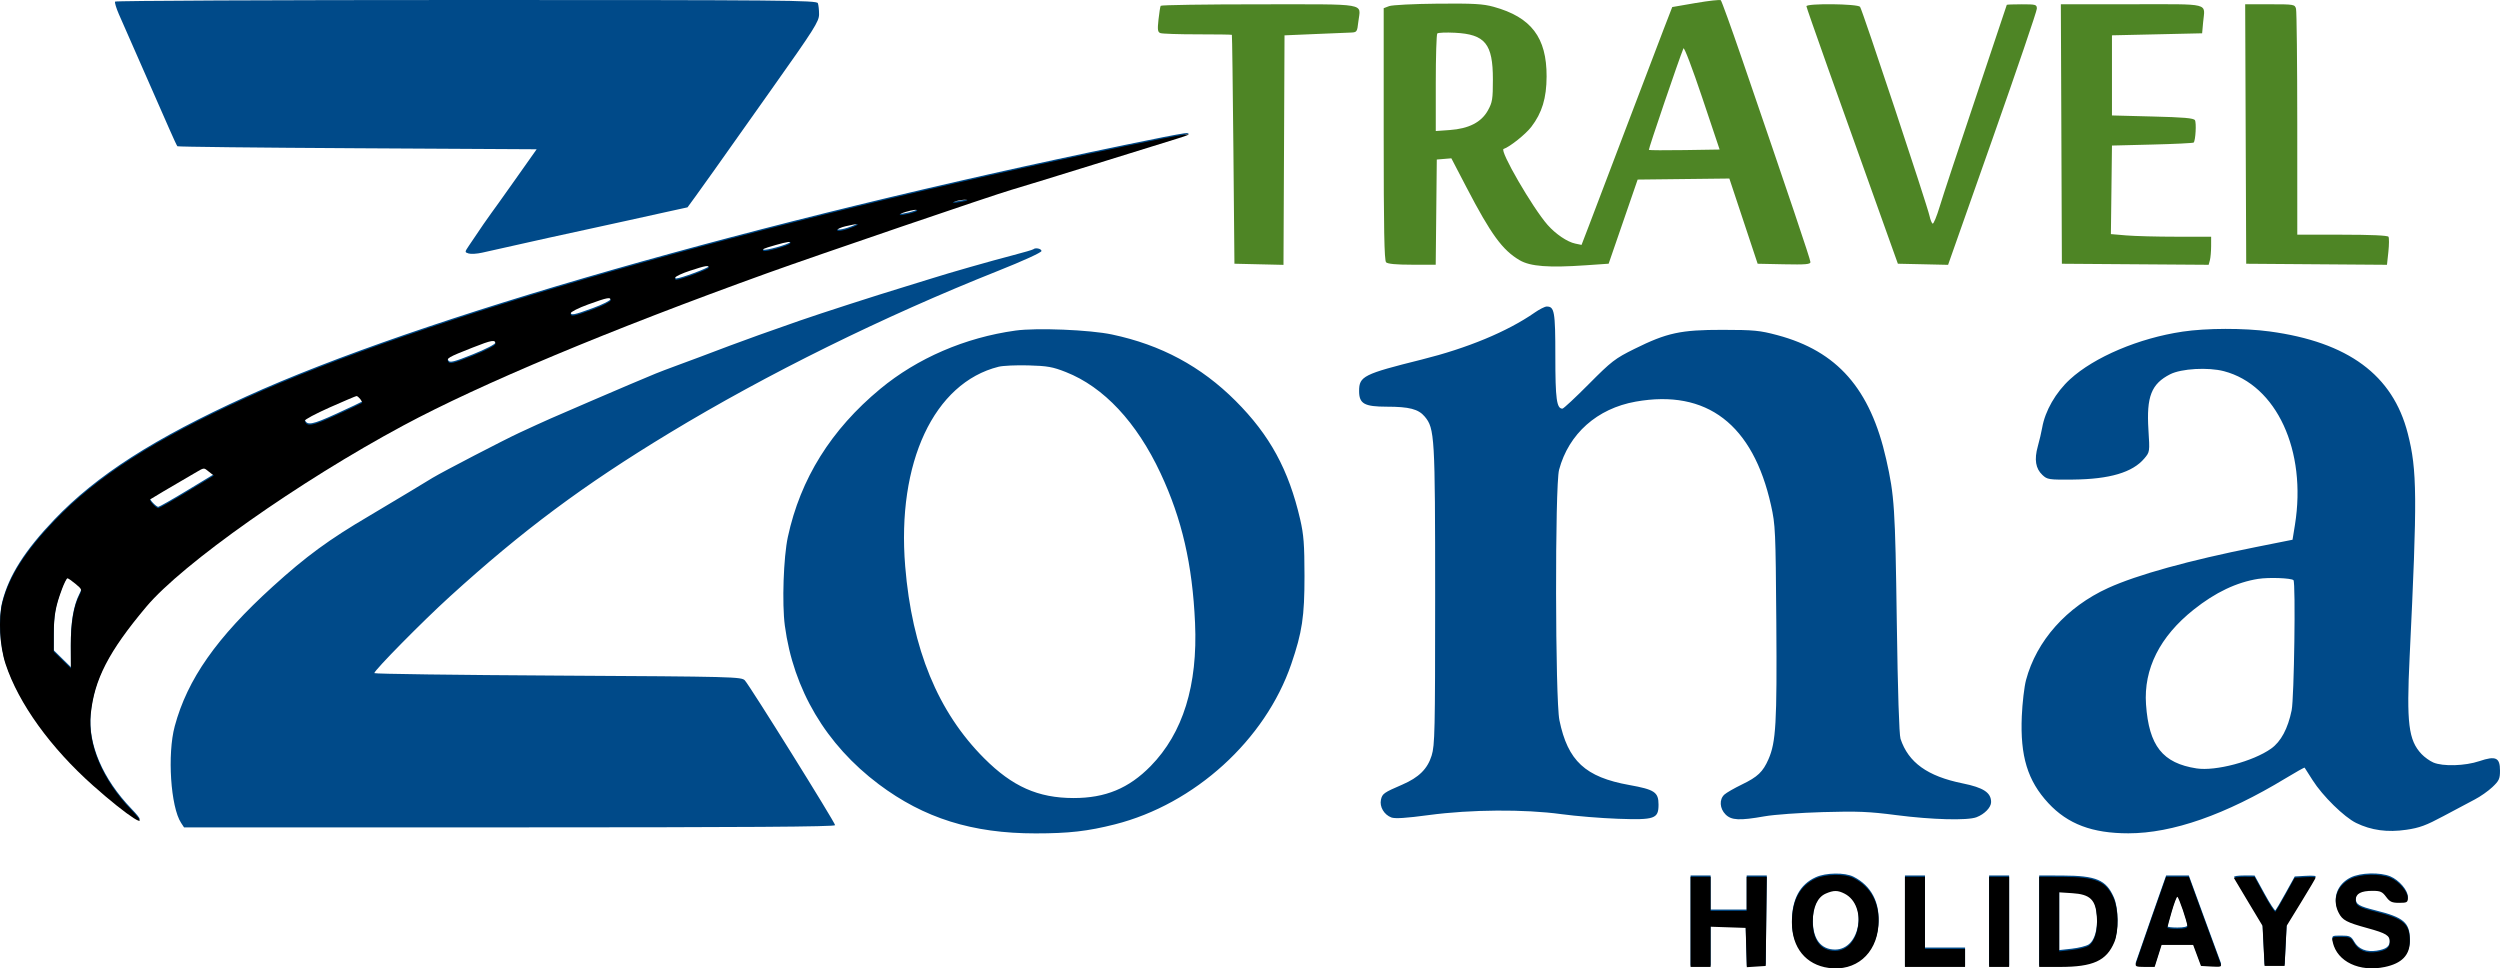 <?xml version="1.0" encoding="UTF-8" standalone="no"?>
<svg
   width="118.751"
   height="46"
   viewBox="0 0 118.751 46"
   fill="none"
   version="1.1"
   id="svg15"
   sodipodi:docname="travel_zona_logo_new.svg"
   inkscape:version="1.1.2 (0a00cf5339, 2022-02-04)"
   xmlns:inkscape="http://www.inkscape.org/namespaces/inkscape"
   xmlns:sodipodi="http://sodipodi.sourceforge.net/DTD/sodipodi-0.dtd"
   xmlns="http://www.w3.org/2000/svg"
   xmlns:svg="http://www.w3.org/2000/svg">
  <sodipodi:namedview
     id="namedview17"
     pagecolor="#ffffff"
     bordercolor="#666666"
     borderopacity="1.0"
     inkscape:pageshadow="2"
     inkscape:pageopacity="0.0"
     inkscape:pagecheckerboard="0"
     showgrid="false"
     fit-margin-top="0"
     fit-margin-left="0"
     fit-margin-right="0"
     fit-margin-bottom="0"
     inkscape:zoom="3.1111111"
     inkscape:cx="35.357143"
     inkscape:cy="43.071429"
     inkscape:window-width="1920"
     inkscape:window-height="970"
     inkscape:window-x="0"
     inkscape:window-y="0"
     inkscape:window-maximized="1"
     inkscape:current-layer="svg15" />
  <g
     clip-path="url(#clip0_1940_3181)"
     id="g8"
     transform="translate(-49)">
    <path
       fill-rule="evenodd"
       clip-rule="evenodd"
       d="m 54.466,0.076 c -0.026,0.042 0.055,0.309 0.179,0.595 0.124,0.285 0.641,1.461 1.148,2.612 0.507,1.151 1.072,2.436 1.255,2.855 0.183,0.419 0.353,0.783 0.377,0.809 0.024,0.026 3.874,0.069 8.555,0.095 l 8.511,0.048 -1.042,1.475 c -0.573,0.811 -1.078,1.518 -1.121,1.57 -0.073,0.088 -0.544,0.773 -1.049,1.528 -0.211,0.315 -0.211,0.317 -0.018,0.378 0.107,0.034 0.395,0.016 0.64,-0.039 2.857,-0.642 3.779,-0.846 5.205,-1.153 0.523,-0.113 1.294,-0.281 1.713,-0.375 0.419,-0.094 1.229,-0.273 1.801,-0.398 L 81.657,9.849 82.046,9.316 C 82.259,9.022 82.657,8.466 82.931,8.079 83.204,7.691 84.436,5.953 85.667,4.215 87.681,1.373 87.906,1.018 87.906,0.678 87.906,0.471 87.88,0.233 87.848,0.151 87.796,0.014 86.236,0 71.152,0 62.001,0 54.492,0.034 54.466,0.076 Z M 102.371,6.897 C 85.047,10.478 68.873,15.111 60.695,18.834 c -4.38,1.994 -7.1,3.738 -9.111,5.841 -1.399,1.464 -2.152,2.647 -2.469,3.88 -0.201,0.783 -0.133,2.074 0.156,2.943 0.619,1.863 2.127,3.955 4.149,5.755 1.66,1.478 2.873,2.253 1.828,1.167 -1.372,-1.424 -2.086,-3.096 -1.94,-4.544 0.167,-1.66 0.853,-2.989 2.64,-5.116 1.716,-2.043 7.268,-5.958 12.211,-8.611 3.684,-1.977 9.75,-4.517 17.273,-7.231 2.326,-0.839 10.78,-3.724 11.61,-3.963 0.34,-0.098 2.075,-0.63 3.854,-1.183 1.78,-0.553 3.578,-1.112 3.997,-1.241 1.184,-0.366 0.619,-0.285 -2.522,0.365 z M 94.33,9.52 C 94.197,9.58 94.255,9.589 94.52,9.549 94.729,9.517 94.918,9.475 94.94,9.456 95.022,9.384 94.512,9.438 94.33,9.52 Z m -2.318,0.485 c -0.176,0.051 -0.298,0.114 -0.271,0.14 0.055,0.054 0.829,-0.138 0.829,-0.206 0,-0.063 -0.19,-0.041 -0.558,0.065 z m -2.845,0.677 c -0.222,0.053 -0.405,0.135 -0.405,0.181 0,0.095 0.387,0.017 0.809,-0.163 0.339,-0.145 0.158,-0.153 -0.405,-0.017 z m -3.355,0.902 c -0.578,0.166 -0.628,0.19 -0.548,0.27 0.07,0.07 1.203,-0.245 1.27,-0.354 0.07,-0.113 -0.109,-0.092 -0.722,0.083 z m 12.266,0.258 c -0.023,0.023 -0.448,0.148 -0.944,0.277 -1.078,0.281 -3.058,0.846 -3.852,1.099 -0.314,0.1 -0.956,0.298 -1.427,0.441 -1.134,0.342 -3.899,1.234 -4.854,1.567 -1.432,0.498 -2.664,0.939 -3.331,1.192 -1.21,0.459 -1.8,0.68 -2.522,0.945 -0.393,0.144 -0.842,0.315 -0.999,0.38 -0.938,0.39 -1.415,0.593 -3.045,1.293 -1.938,0.832 -2.114,0.91 -3.426,1.517 -0.719,0.333 -3.599,1.827 -4.128,2.143 -0.088,0.052 -0.587,0.355 -1.109,0.672 -0.522,0.317 -1.377,0.828 -1.901,1.136 -1.906,1.119 -3.004,1.923 -4.585,3.359 -2.662,2.417 -4.054,4.401 -4.655,6.633 -0.358,1.329 -0.194,3.835 0.301,4.59 l 0.141,0.215 h 15.463 c 11.24,0 15.463,-0.029 15.463,-0.105 0,-0.127 -4.05,-6.623 -4.287,-6.877 -0.16,-0.171 -0.517,-0.18 -8.884,-0.228 -4.794,-0.027 -8.717,-0.08 -8.717,-0.117 0,-0.134 2.292,-2.459 3.579,-3.629 3.463,-3.151 6.348,-5.299 10.443,-7.779 4.633,-2.806 10.171,-5.538 15.599,-7.697 1.197,-0.476 2.07,-0.875 2.07,-0.946 0,-0.114 -0.297,-0.175 -0.391,-0.08 z m -16.307,0.955 c -0.364,0.119 -0.678,0.265 -0.698,0.324 -0.019,0.059 10e-5,0.106 0.043,0.106 0.206,0 1.555,-0.502 1.555,-0.579 0,-0.123 -0.145,-0.099 -0.9,0.149 z m -4.833,1.6 c -0.458,0.166 -0.833,0.356 -0.833,0.422 0,0.177 0.126,0.154 1.06,-0.188 0.464,-0.17 0.843,-0.363 0.843,-0.428 7e-4,-0.169 -0.132,-0.145 -1.07,0.194 z m 44.953,0.457 c -1.299,0.9 -3.188,1.684 -5.363,2.226 -2.766,0.69 -2.97,0.792 -2.97,1.494 0,0.604 0.246,0.743 1.315,0.744 1.066,6e-4 1.502,0.114 1.8,0.467 0.476,0.567 0.497,0.918 0.497,8.525 0,6.434 -0.015,7.088 -0.166,7.579 -0.197,0.636 -0.608,1.042 -1.399,1.383 -0.872,0.376 -0.946,0.427 -1.009,0.714 -0.073,0.336 0.147,0.712 0.494,0.844 0.171,0.065 0.695,0.032 1.78,-0.114 1.991,-0.267 4.535,-0.284 6.295,-0.044 0.681,0.093 1.89,0.192 2.688,0.22 1.751,0.062 1.928,-3e-4 1.928,-0.673 0,-0.591 -0.186,-0.715 -1.389,-0.931 -2.089,-0.375 -2.919,-1.143 -3.318,-3.072 -0.202,-0.98 -0.217,-11.153 -0.017,-11.901 0.457,-1.71 1.807,-2.911 3.637,-3.237 3.38,-0.602 5.576,1.079 6.431,4.925 0.207,0.928 0.219,1.203 0.251,5.545 0.035,4.804 -0.017,5.706 -0.373,6.517 -0.264,0.601 -0.512,0.837 -1.26,1.198 -0.359,0.174 -0.734,0.389 -0.832,0.478 -0.253,0.229 -0.228,0.664 0.054,0.946 0.28,0.28 0.664,0.298 1.86,0.087 0.445,-0.079 1.687,-0.168 2.76,-0.199 1.657,-0.047 2.184,-0.026 3.503,0.145 1.68,0.217 3.367,0.262 3.795,0.099 0.383,-0.145 0.696,-0.468 0.696,-0.719 0,-0.451 -0.362,-0.689 -1.355,-0.89 -1.667,-0.338 -2.575,-0.99 -2.948,-2.117 -0.065,-0.198 -0.13,-2.232 -0.177,-5.546 -0.076,-5.446 -0.112,-5.998 -0.503,-7.731 -0.754,-3.348 -2.322,-5.136 -5.172,-5.897 -0.835,-0.223 -1.106,-0.249 -2.598,-0.251 -1.994,-0.002 -2.639,0.137 -4.187,0.904 -0.924,0.458 -1.088,0.584 -2.164,1.667 -0.64,0.645 -1.206,1.172 -1.258,1.172 -0.275,0 -0.337,-0.456 -0.337,-2.483 0,-2.139 -0.042,-2.374 -0.416,-2.367 -0.086,0.002 -0.343,0.133 -0.573,0.292 z m -24.659,0.849 c -2.392,0.333 -4.657,1.31 -6.419,2.769 -2.336,1.934 -3.793,4.269 -4.389,7.031 -0.208,0.963 -0.283,3.168 -0.144,4.214 0.405,3.038 1.953,5.652 4.461,7.535 2.152,1.615 4.448,2.335 7.448,2.335 1.583,0 2.477,-0.102 3.771,-0.43 3.787,-0.96 7.141,-4.008 8.375,-7.611 0.519,-1.516 0.63,-2.255 0.629,-4.187 -0.002,-1.506 -0.036,-1.955 -0.205,-2.689 -0.546,-2.358 -1.441,-4 -3.068,-5.628 -1.639,-1.638 -3.54,-2.66 -5.87,-3.153 -1.059,-0.224 -3.58,-0.326 -4.589,-0.186 z m 55.435,0.051 c -2.063,0.306 -4.185,1.204 -5.339,2.261 -0.68,0.623 -1.185,1.501 -1.324,2.302 -0.036,0.209 -0.13,0.609 -0.208,0.888 -0.174,0.622 -0.104,1.054 0.22,1.357 0.233,0.219 0.3,0.229 1.449,0.218 1.744,-0.017 2.834,-0.339 3.392,-1.003 0.26,-0.308 0.26,-0.311 0.194,-1.367 -0.098,-1.572 0.139,-2.177 1.032,-2.632 0.53,-0.271 1.808,-0.343 2.559,-0.145 2.498,0.658 3.935,3.772 3.369,7.295 l -0.115,0.71 -1.758,0.351 c -3.167,0.633 -5.625,1.315 -6.999,1.94 -1.973,0.899 -3.404,2.504 -3.903,4.377 -0.083,0.314 -0.173,1.085 -0.2,1.713 -0.08,1.902 0.274,3.064 1.26,4.129 0.922,0.995 2.088,1.435 3.802,1.435 2.094,-2e-4 4.612,-0.881 7.47,-2.614 0.483,-0.293 0.889,-0.52 0.902,-0.505 0.012,0.016 0.184,0.285 0.383,0.6 0.469,0.742 1.498,1.751 2.067,2.028 0.718,0.35 1.484,0.454 2.379,0.323 0.631,-0.092 0.942,-0.207 1.776,-0.655 0.556,-0.299 1.222,-0.653 1.481,-0.787 0.259,-0.134 0.634,-0.397 0.833,-0.585 0.318,-0.3 0.362,-0.396 0.362,-0.782 0,-0.622 -0.2,-0.715 -0.976,-0.453 -0.682,0.23 -1.733,0.262 -2.191,0.066 -0.169,-0.072 -0.422,-0.254 -0.563,-0.404 -0.617,-0.658 -0.715,-1.458 -0.563,-4.603 0.369,-7.618 0.359,-8.878 -0.088,-10.623 -0.709,-2.775 -2.831,-4.341 -6.563,-4.845 -1.222,-0.165 -2.992,-0.161 -4.14,0.009 z m -81.225,0.696 c -1.173,0.463 -1.249,0.507 -1.144,0.676 0.07,0.113 0.268,0.063 1.161,-0.295 0.618,-0.248 1.077,-0.485 1.077,-0.558 0,-0.217 -0.162,-0.191 -1.094,0.177 z m 24.993,0.97 c -3.071,0.768 -4.841,4.549 -4.438,9.48 0.322,3.927 1.555,6.924 3.755,9.123 1.341,1.341 2.559,1.882 4.24,1.884 1.514,0.002 2.627,-0.459 3.664,-1.517 1.537,-1.568 2.242,-3.841 2.109,-6.803 -0.124,-2.776 -0.622,-4.936 -1.637,-7.105 -1.137,-2.43 -2.701,-4.101 -4.498,-4.809 -0.629,-0.248 -0.879,-0.292 -1.779,-0.317 -0.576,-0.016 -1.213,0.013 -1.416,0.064 z m -31.775,1.87 c -0.668,0.297 -1.201,0.582 -1.184,0.634 0.1,0.301 0.345,0.257 1.499,-0.271 0.652,-0.298 1.203,-0.559 1.223,-0.579 0.046,-0.046 -0.181,-0.328 -0.263,-0.325 -0.033,9e-4 -0.607,0.244 -1.275,0.541 z m -6.446,3.139 c -1.097,0.638 -2.05,1.201 -2.085,1.231 -0.055,0.048 0.289,0.415 0.389,0.415 0.045,0 0.658,-0.348 1.362,-0.774 l 1.279,-0.774 -0.226,-0.177 c -0.272,-0.214 -0.201,-0.222 -0.719,0.079 z m -6.275,5.506 c -0.302,0.807 -0.382,1.252 -0.384,2.139 l -0.002,0.813 0.408,0.401 0.408,0.401 -0.004,-1.071 c -0.004,-1.072 0.128,-1.86 0.402,-2.399 0.139,-0.274 0.134,-0.288 -0.176,-0.547 -0.175,-0.146 -0.349,-0.266 -0.387,-0.266 -0.037,0 -0.157,0.238 -0.266,0.529 z M 156.274,27.495 c -1.036,0.164 -2.039,0.641 -3.07,1.46 -1.613,1.283 -2.385,2.818 -2.267,4.508 0.138,1.966 0.788,2.788 2.402,3.037 0.904,0.139 2.688,-0.335 3.54,-0.941 0.466,-0.331 0.797,-0.949 0.975,-1.82 0.119,-0.579 0.196,-6.071 0.087,-6.181 -0.099,-0.101 -1.17,-0.141 -1.667,-0.062 z m -21.026,14.173 c -0.756,0.343 -1.134,1.048 -1.13,2.108 0.004,1.179 0.666,1.989 1.745,2.137 1.276,0.175 2.255,-0.65 2.362,-1.992 0.084,-1.047 -0.333,-1.849 -1.184,-2.278 -0.413,-0.208 -1.308,-0.195 -1.793,0.025 z m 25.41,0.011 c -0.651,0.322 -0.888,0.999 -0.567,1.62 0.181,0.349 0.371,0.45 1.363,0.723 0.899,0.247 1.063,0.349 1.063,0.655 0,0.281 -0.164,0.407 -0.623,0.479 -0.49,0.077 -0.868,-0.075 -1.07,-0.43 -0.145,-0.255 -0.212,-0.286 -0.617,-0.286 -0.446,-6e-4 -0.452,0.004 -0.395,0.261 0.206,0.915 1.269,1.419 2.464,1.168 0.815,-0.171 1.193,-0.562 1.193,-1.233 0,-0.812 -0.288,-1.06 -1.616,-1.391 -0.808,-0.202 -0.954,-0.288 -0.954,-0.566 0,-0.294 0.25,-0.428 0.8,-0.428 0.369,0 0.462,0.041 0.643,0.285 0.177,0.24 0.276,0.285 0.621,0.285 0.371,0 0.41,-0.022 0.41,-0.231 0,-0.306 -0.417,-0.789 -0.831,-0.963 -0.489,-0.204 -1.419,-0.179 -1.884,0.051 z m -31.354,2.046 v 2.141 h 0.475 0.476 v -0.955 -0.955 l 0.833,0.028 0.833,0.028 0.027,0.933 0.027,0.933 0.449,-0.029 0.448,-0.029 0.026,-2.117 0.026,-2.117 h -0.478 -0.478 v 0.809 0.809 h -0.856 -0.857 v -0.809 -0.809 h -0.476 -0.475 z m 10.182,0 v 2.141 h 1.428 1.427 v -0.428 -0.428 h -0.951 -0.952 v -1.713 -1.713 h -0.476 -0.476 z m 3.998,0 v 2.141 h 0.475 0.476 v -2.141 -2.141 h -0.476 -0.475 z m 2.379,0 v 2.141 h 0.982 c 1.578,0 2.217,-0.291 2.588,-1.178 0.216,-0.516 0.2,-1.564 -0.031,-2.081 -0.364,-0.815 -0.835,-1.013 -2.421,-1.019 l -1.118,-0.004 z m 5.337,-0.167 c -0.381,1.086 -0.715,2.05 -0.742,2.141 -0.042,0.143 0.017,0.167 0.42,0.167 h 0.47 l 0.165,-0.523 0.165,-0.523 h 0.749 0.75 l 0.186,0.499 0.186,0.5 0.499,0.029 c 0.449,0.026 0.493,0.012 0.432,-0.143 -0.037,-0.095 -0.392,-1.06 -0.789,-2.147 l -0.721,-1.974 h -0.538 -0.539 z m 3.921,-1.903 c 0.021,0.039 0.334,0.564 0.696,1.166 l 0.657,1.094 0.047,0.952 0.048,0.952 h 0.476 0.476 l 0.048,-0.952 0.048,-0.952 0.689,-1.122 c 0.38,-0.617 0.69,-1.144 0.69,-1.171 0,-0.026 -0.224,-0.035 -0.497,-0.019 l -0.497,0.029 -0.431,0.779 c -0.237,0.428 -0.456,0.803 -0.486,0.833 -0.031,0.029 -0.267,-0.331 -0.524,-0.802 l -0.468,-0.855 -0.505,-10e-4 c -0.278,-5e-4 -0.488,0.031 -0.467,0.07 z m -19.401,0.73 c -0.387,0.168 -0.611,0.658 -0.611,1.335 0,0.884 0.383,1.384 1.061,1.384 1.199,0 1.557,-2.146 0.452,-2.717 -0.325,-0.168 -0.521,-0.169 -0.902,-0.003 z m 11.094,1.341 v 1.403 l 0.595,-0.066 c 0.327,-0.036 0.687,-0.126 0.801,-0.199 0.288,-0.187 0.441,-0.728 0.393,-1.391 -0.058,-0.805 -0.323,-1.056 -1.168,-1.11 l -0.621,-0.04 z m 5.344,-0.485 c -0.112,0.388 -0.205,0.731 -0.205,0.761 0,0.031 0.215,0.056 0.476,0.056 0.302,0 0.476,-0.041 0.476,-0.112 0,-0.192 -0.415,-1.41 -0.48,-1.41 -0.034,0 -0.154,0.318 -0.267,0.706 z"
       fill="#004a89"
       id="path2" />
    <path
       fill-rule="evenodd"
       clip-rule="evenodd"
       d="M 102.371,6.96 C 85.047,10.542 68.873,15.174 60.695,18.897 c -4.38,1.994 -7.1,3.738 -9.111,5.841 -1.399,1.463 -2.152,2.647 -2.469,3.88 -0.201,0.782 -0.133,2.074 0.156,2.942 0.619,1.863 2.127,3.955 4.149,5.755 1.66,1.478 2.873,2.253 1.828,1.167 -1.372,-1.424 -2.086,-3.096 -1.94,-4.544 0.167,-1.66 0.853,-2.989 2.64,-5.116 1.716,-2.043 7.268,-5.958 12.211,-8.611 3.684,-1.977 9.75,-4.517 17.273,-7.231 2.326,-0.839 10.78,-3.724 11.61,-3.963 0.34,-0.098 2.075,-0.63 3.854,-1.183 1.78,-0.553 3.578,-1.112 3.997,-1.241 1.184,-0.366 0.619,-0.285 -2.522,0.365 z M 94.33,9.584 C 94.197,9.644 94.255,9.653 94.52,9.612 94.729,9.58 94.918,9.538 94.94,9.519 95.022,9.447 94.512,9.501 94.33,9.584 Z m -2.318,0.485 c -0.176,0.051 -0.298,0.114 -0.271,0.14 0.055,0.054 0.829,-0.138 0.829,-0.206 0,-0.063 -0.19,-0.041 -0.558,0.065 z m -2.845,0.677 c -0.222,0.053 -0.404,0.135 -0.404,0.181 0,0.095 0.387,0.017 0.809,-0.163 0.339,-0.145 0.158,-0.153 -0.405,-0.017 z m -3.355,0.902 c -0.578,0.166 -0.628,0.19 -0.548,0.27 0.07,0.07 1.203,-0.245 1.27,-0.354 0.07,-0.113 -0.109,-0.092 -0.722,0.083 z m -4.041,1.213 c -0.364,0.119 -0.678,0.265 -0.698,0.324 -0.019,0.059 10e-5,0.106 0.043,0.106 0.206,0 1.555,-0.502 1.555,-0.579 0,-0.123 -0.145,-0.099 -0.9,0.149 z m -4.833,1.6 c -0.458,0.166 -0.833,0.356 -0.833,0.422 0,0.177 0.126,0.154 1.06,-0.188 0.464,-0.17 0.843,-0.363 0.843,-0.428 7e-4,-0.169 -0.132,-0.145 -1.07,0.194 z m -5.496,2.052 c -1.173,0.463 -1.249,0.507 -1.144,0.676 0.07,0.113 0.268,0.063 1.161,-0.295 0.618,-0.248 1.077,-0.485 1.077,-0.558 0,-0.217 -0.162,-0.191 -1.094,0.177 z m -6.783,2.841 c -0.668,0.297 -1.201,0.582 -1.184,0.634 0.1,0.301 0.345,0.257 1.499,-0.271 0.652,-0.298 1.203,-0.559 1.223,-0.579 0.046,-0.046 -0.181,-0.328 -0.263,-0.325 -0.033,9e-4 -0.607,0.244 -1.275,0.541 z m -6.446,3.139 c -1.097,0.638 -2.05,1.201 -2.085,1.231 -0.055,0.048 0.289,0.415 0.389,0.415 0.045,0 0.658,-0.348 1.362,-0.774 l 1.279,-0.774 -0.226,-0.177 c -0.272,-0.214 -0.201,-0.222 -0.719,0.079 z m -6.275,5.506 c -0.302,0.807 -0.382,1.252 -0.384,2.139 l -0.002,0.813 0.408,0.401 0.408,0.401 -0.004,-1.071 c -0.004,-1.072 0.128,-1.86 0.402,-2.399 0.139,-0.274 0.134,-0.288 -0.176,-0.547 -0.175,-0.146 -0.349,-0.266 -0.387,-0.266 -0.037,0 -0.157,0.238 -0.266,0.529 z m 83.309,13.733 c -0.756,0.343 -1.134,1.049 -1.13,2.108 0.004,1.179 0.666,1.989 1.745,2.137 1.276,0.175 2.255,-0.65 2.362,-1.992 0.084,-1.047 -0.333,-1.849 -1.184,-2.278 -0.413,-0.208 -1.308,-0.195 -1.793,0.025 z m 25.41,0.011 c -0.651,0.322 -0.888,0.999 -0.567,1.62 0.181,0.349 0.371,0.45 1.363,0.723 0.899,0.247 1.063,0.349 1.063,0.655 0,0.281 -0.164,0.407 -0.623,0.479 -0.49,0.077 -0.868,-0.075 -1.07,-0.43 -0.145,-0.255 -0.212,-0.286 -0.617,-0.286 -0.446,-6e-4 -0.452,0.004 -0.395,0.261 0.206,0.915 1.269,1.419 2.464,1.168 0.815,-0.171 1.193,-0.562 1.193,-1.233 0,-0.812 -0.288,-1.06 -1.616,-1.391 -0.808,-0.202 -0.954,-0.288 -0.954,-0.566 0,-0.294 0.25,-0.428 0.8,-0.428 0.369,0 0.462,0.041 0.643,0.285 0.177,0.24 0.276,0.285 0.621,0.285 0.371,0 0.41,-0.022 0.41,-0.231 0,-0.306 -0.417,-0.789 -0.831,-0.963 -0.489,-0.204 -1.419,-0.179 -1.884,0.051 z m -31.354,2.046 v 2.141 h 0.475 0.476 v -0.955 -0.955 l 0.833,0.028 0.833,0.028 0.027,0.933 0.027,0.933 0.449,-0.029 0.448,-0.029 0.026,-2.117 0.026,-2.117 h -0.478 -0.478 v 0.809 0.809 h -0.856 -0.857 V 42.457 41.648 h -0.476 -0.475 z m 10.182,0 v 2.141 h 1.428 1.428 v -0.428 -0.428 h -0.952 -0.952 V 43.361 41.648 h -0.476 -0.476 z m 3.998,0 v 2.141 h 0.475 0.476 V 43.789 41.648 h -0.476 -0.475 z m 2.379,0 v 2.141 h 0.982 c 1.578,0 2.217,-0.291 2.588,-1.178 0.216,-0.516 0.2,-1.564 -0.031,-2.081 -0.364,-0.815 -0.835,-1.013 -2.421,-1.019 l -1.118,-0.004 z m 5.337,-0.167 c -0.381,1.086 -0.715,2.05 -0.742,2.141 -0.042,0.143 0.017,0.167 0.42,0.167 h 0.47 l 0.165,-0.523 0.165,-0.523 h 0.749 0.75 l 0.186,0.499 0.186,0.5 0.499,0.029 c 0.449,0.026 0.493,0.012 0.432,-0.143 -0.037,-0.095 -0.392,-1.06 -0.789,-2.147 L 152.97,41.648 h -0.538 -0.539 z m 3.921,-1.903 c 0.021,0.039 0.334,0.564 0.696,1.166 l 0.657,1.094 0.047,0.952 0.048,0.952 h 0.476 0.476 l 0.048,-0.952 0.048,-0.952 0.689,-1.122 c 0.38,-0.617 0.69,-1.144 0.69,-1.171 0,-0.026 -0.224,-0.035 -0.497,-0.019 l -0.497,0.029 -0.431,0.779 c -0.237,0.428 -0.456,0.803 -0.486,0.833 -0.031,0.029 -0.267,-0.332 -0.524,-0.802 l -0.468,-0.855 -0.505,-10e-4 c -0.278,-5e-4 -0.488,0.031 -0.467,0.07 z m -19.401,0.73 c -0.387,0.168 -0.611,0.658 -0.611,1.335 0,0.884 0.383,1.384 1.061,1.384 1.199,0 1.557,-2.146 0.452,-2.717 -0.325,-0.168 -0.521,-0.169 -0.902,-0.003 z m 11.094,1.341 v 1.403 l 0.595,-0.066 c 0.327,-0.036 0.687,-0.126 0.801,-0.199 0.288,-0.187 0.441,-0.728 0.393,-1.391 -0.058,-0.805 -0.323,-1.056 -1.168,-1.11 l -0.621,-0.04 z m 5.344,-0.485 c -0.112,0.388 -0.205,0.731 -0.205,0.761 0,0.031 0.215,0.056 0.476,0.056 0.302,0 0.476,-0.041 0.476,-0.112 0,-0.192 -0.415,-1.41 -0.48,-1.41 -0.034,0 -0.154,0.317 -0.267,0.706 z"
       fill="#000000"
       id="path4" />
    <path
       fill-rule="evenodd"
       clip-rule="evenodd"
       d="m 129.549,0.142 -1.117,0.193 -0.425,1.1 c -0.233,0.605 -1.05,2.749 -1.814,4.764 -0.764,2.015 -1.542,4.062 -1.729,4.549 l -0.34,0.885 -0.297,-0.062 c -0.379,-0.078 -0.935,-0.454 -1.318,-0.89 -0.715,-0.815 -2.292,-3.537 -2.088,-3.605 0.296,-0.099 1.045,-0.696 1.316,-1.049 0.512,-0.668 0.724,-1.366 0.727,-2.398 0.005,-1.847 -0.728,-2.812 -2.514,-3.305 -0.506,-0.14 -0.951,-0.165 -2.658,-0.15 -1.127,0.01 -2.166,0.063 -2.308,0.117 l -0.258,0.098 V 6.367 c 0,4.523 0.028,6.006 0.114,6.093 0.076,0.076 0.491,0.114 1.236,0.114 h 1.121 l 0.026,-2.498 0.025,-2.498 0.346,-0.029 0.346,-0.029 0.72,1.382 c 1.164,2.235 1.708,2.98 2.523,3.458 0.507,0.297 1.375,0.364 3.144,0.241 l 1.084,-0.075 0.689,-1.998 0.689,-1.998 2.178,-0.025 2.178,-0.025 0.672,2.024 0.672,2.024 1.254,0.026 c 1.014,0.021 1.254,0.002 1.254,-0.104 0,-0.121 -1.003,-3.097 -3.275,-9.719 -0.502,-1.463 -0.945,-2.687 -0.984,-2.72 -0.039,-0.033 -0.574,0.026 -1.189,0.132 z m -25.416,0.133 c -0.022,0.039 -0.069,0.334 -0.104,0.655 -0.053,0.488 -0.038,0.593 0.09,0.642 0.085,0.033 0.879,0.059 1.764,0.059 0.886,0 1.62,0.011 1.632,0.024 0.012,0.013 0.044,2.465 0.072,5.448 l 0.049,5.424 1.165,0.027 1.165,0.027 0.025,-5.451 0.024,-5.451 1.38,-0.059 c 0.759,-0.033 1.535,-0.065 1.724,-0.071 0.343,-0.012 0.344,-0.013 0.404,-0.528 0.105,-0.894 0.551,-0.816 -4.702,-0.816 -2.556,0 -4.666,0.032 -4.688,0.071 z m 30.673,0.021 c 0,0.075 1.412,4.054 3.986,11.232 l 0.358,0.999 1.193,0.026 1.192,0.027 2.108,-5.979 c 1.159,-3.289 2.108,-6.073 2.108,-6.188 0,-0.196 -0.043,-0.209 -0.714,-0.209 -0.393,0 -0.714,0.012 -0.714,0.026 0,0.014 -0.656,1.974 -1.457,4.354 -0.802,2.38 -1.577,4.723 -1.723,5.207 -0.146,0.484 -0.3,0.858 -0.343,0.832 -0.043,-0.027 -0.108,-0.187 -0.144,-0.356 -0.109,-0.511 -3.199,-9.815 -3.302,-9.943 -0.118,-0.146 -2.548,-0.172 -2.548,-0.027 z m 12.11,6.07 0.024,6.162 3.486,0.025 3.486,0.025 0.058,-0.215 c 0.032,-0.118 0.058,-0.419 0.059,-0.667 l 0.001,-0.452 h -1.651 c -0.908,0 -1.979,-0.028 -2.381,-0.062 l -0.73,-0.062 0.026,-2.103 0.025,-2.103 1.92,-0.048 c 1.055,-0.026 1.938,-0.069 1.962,-0.095 0.088,-0.098 0.135,-0.939 0.059,-1.062 -0.06,-0.098 -0.537,-0.139 -2.01,-0.175 L 149.319,5.484 V 3.581 1.678 l 2.142,-0.048 2.141,-0.048 0.048,-0.531 c 0.083,-0.936 0.431,-0.849 -3.387,-0.849 h -3.372 z m 8.755,0 0.025,6.162 3.343,0.025 3.343,0.025 0.067,-0.617 c 0.036,-0.339 0.038,-0.661 0.005,-0.715 -0.038,-0.062 -0.836,-0.098 -2.196,-0.098 h -2.136 L 158.121,5.889 C 158.12,2.997 158.094,0.535 158.062,0.417 158.007,0.21 157.968,0.203 156.826,0.203 h -1.179 z M 117.272,1.589 C 117.233,1.629 117.2,2.688 117.2,3.943 v 2.281 l 0.66,-0.047 c 0.911,-0.065 1.503,-0.369 1.815,-0.93 0.213,-0.384 0.238,-0.536 0.238,-1.475 0,-1.692 -0.367,-2.143 -1.801,-2.216 -0.423,-0.022 -0.801,-0.006 -0.84,0.034 z m 11.692,0.708 c -0.209,0.502 -1.671,4.795 -1.642,4.823 0.019,0.019 0.783,0.023 1.697,0.009 l 1.664,-0.026 -0.83,-2.474 c -0.467,-1.393 -0.856,-2.412 -0.889,-2.331 z"
       fill="#4e8525"
       id="path6" />
  </g>
  <defs
     id="defs13">
    <clipPath
       id="clip0_1940_3181">
      <rect
         width="216"
         height="46"
         fill="#ffffff"
         id="rect10"
         x="0"
         y="0" />
    </clipPath>
  </defs>
</svg>
